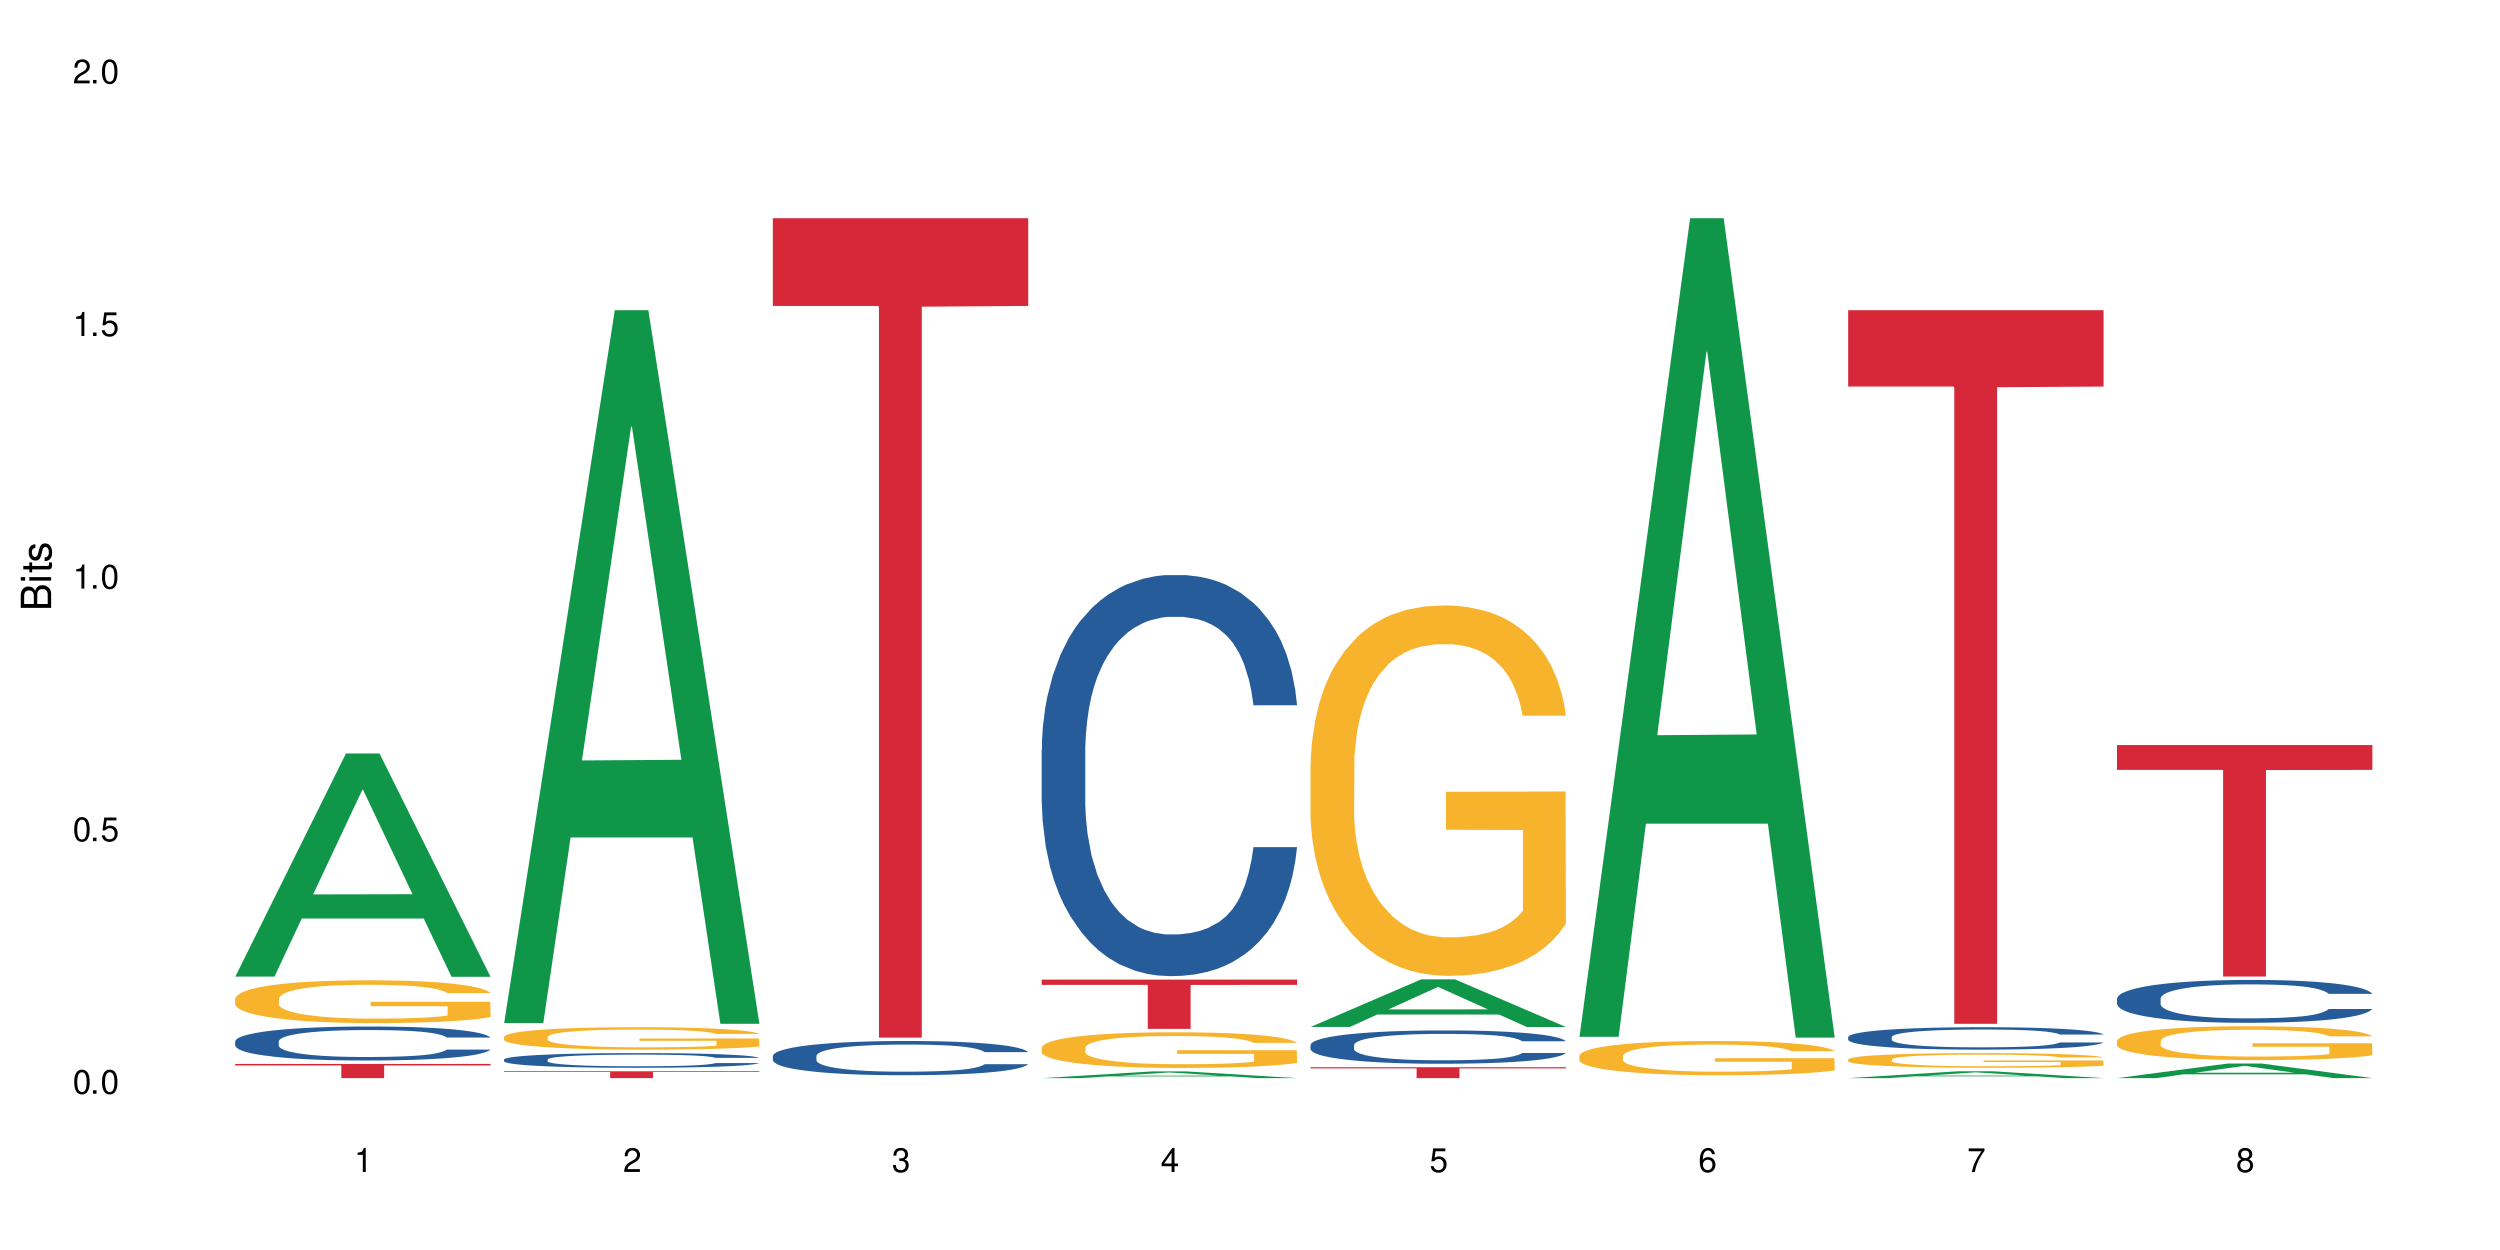 <?xml version="1.0" encoding="UTF-8"?>
<svg xmlns="http://www.w3.org/2000/svg" xmlns:xlink="http://www.w3.org/1999/xlink" width="720" height="360" viewBox="0 0 720 360">
<defs>
<g>
<g id="glyph-0-0">
</g>
<g id="glyph-0-1">
<path d="M 2.641 -6.938 C 2 -6.938 1.422 -6.656 1.078 -6.172 C 0.641 -5.562 0.406 -4.641 0.406 -3.359 C 0.406 -1.016 1.188 0.219 2.641 0.219 C 4.078 0.219 4.859 -1.016 4.859 -3.297 C 4.859 -4.641 4.656 -5.547 4.203 -6.172 C 3.844 -6.656 3.281 -6.938 2.641 -6.938 Z M 2.641 -6.188 C 3.547 -6.188 4 -5.25 4 -3.375 C 4 -1.406 3.562 -0.484 2.625 -0.484 C 1.734 -0.484 1.281 -1.438 1.281 -3.344 C 1.281 -5.25 1.734 -6.188 2.641 -6.188 Z M 2.641 -6.188 "/>
</g>
<g id="glyph-0-2">
<path d="M 1.828 -1 L 0.828 -1 L 0.828 0 L 1.828 0 Z M 1.828 -1 "/>
</g>
<g id="glyph-0-3">
<path d="M 4.562 -6.797 L 1.062 -6.797 L 0.547 -3.094 L 1.328 -3.094 C 1.719 -3.562 2.047 -3.734 2.578 -3.734 C 3.484 -3.734 4.062 -3.109 4.062 -2.094 C 4.062 -1.125 3.484 -0.531 2.578 -0.531 C 1.828 -0.531 1.375 -0.906 1.188 -1.672 L 0.328 -1.672 C 0.453 -1.109 0.547 -0.844 0.75 -0.594 C 1.125 -0.078 1.828 0.219 2.594 0.219 C 3.969 0.219 4.922 -0.781 4.922 -2.219 C 4.922 -3.562 4.031 -4.484 2.719 -4.484 C 2.25 -4.484 1.859 -4.359 1.469 -4.062 L 1.734 -5.969 L 4.562 -5.969 Z M 4.562 -6.797 "/>
</g>
<g id="glyph-0-4">
<path d="M 2.484 -4.938 L 2.484 0 L 3.328 0 L 3.328 -6.938 L 2.766 -6.938 C 2.469 -5.875 2.281 -5.734 0.984 -5.562 L 0.984 -4.938 Z M 2.484 -4.938 "/>
</g>
<g id="glyph-0-5">
<path d="M 4.859 -0.828 L 1.281 -0.828 C 1.359 -1.406 1.672 -1.781 2.5 -2.281 L 3.469 -2.828 C 4.406 -3.344 4.906 -4.062 4.906 -4.906 C 4.906 -5.484 4.672 -6.031 4.266 -6.406 C 3.859 -6.766 3.375 -6.938 2.719 -6.938 C 1.859 -6.938 1.219 -6.625 0.844 -6.031 C 0.609 -5.672 0.5 -5.234 0.484 -4.531 L 1.328 -4.531 C 1.359 -5.016 1.406 -5.281 1.531 -5.516 C 1.75 -5.938 2.188 -6.203 2.703 -6.203 C 3.469 -6.203 4.031 -5.641 4.031 -4.891 C 4.031 -4.344 3.719 -3.859 3.125 -3.516 L 2.234 -3 C 0.812 -2.172 0.406 -1.531 0.328 -0.016 L 4.859 -0.016 Z M 4.859 -0.828 "/>
</g>
<g id="glyph-0-6">
<path d="M 2.125 -3.188 L 2.578 -3.188 C 3.5 -3.188 3.984 -2.766 3.984 -1.922 C 3.984 -1.062 3.469 -0.531 2.594 -0.531 C 1.656 -0.531 1.203 -1 1.156 -2.016 L 0.312 -2.016 C 0.344 -1.453 0.438 -1.094 0.609 -0.781 C 0.953 -0.109 1.625 0.219 2.547 0.219 C 3.953 0.219 4.859 -0.625 4.859 -1.938 C 4.859 -2.828 4.516 -3.297 3.703 -3.594 C 4.344 -3.844 4.656 -4.328 4.656 -5.031 C 4.656 -6.219 3.875 -6.938 2.578 -6.938 C 1.203 -6.938 0.484 -6.172 0.453 -4.703 L 1.297 -4.703 C 1.312 -5.125 1.344 -5.359 1.453 -5.578 C 1.641 -5.969 2.062 -6.203 2.594 -6.203 C 3.344 -6.203 3.797 -5.75 3.797 -5 C 3.797 -4.516 3.609 -4.219 3.25 -4.047 C 3.016 -3.953 2.703 -3.922 2.125 -3.906 Z M 2.125 -3.188 "/>
</g>
<g id="glyph-0-7">
<path d="M 3.141 -1.672 L 3.141 0 L 3.984 0 L 3.984 -1.672 L 4.984 -1.672 L 4.984 -2.438 L 3.984 -2.438 L 3.984 -6.938 L 3.359 -6.938 L 0.266 -2.578 L 0.266 -1.672 Z M 3.141 -2.438 L 1 -2.438 L 3.141 -5.5 Z M 3.141 -2.438 "/>
</g>
<g id="glyph-0-8">
<path d="M 4.781 -5.125 C 4.609 -6.266 3.891 -6.938 2.844 -6.938 C 2.094 -6.938 1.422 -6.578 1.031 -5.953 C 0.594 -5.266 0.406 -4.422 0.406 -3.172 C 0.406 -2 0.578 -1.25 0.984 -0.641 C 1.359 -0.078 1.953 0.219 2.703 0.219 C 3.984 0.219 4.922 -0.75 4.922 -2.094 C 4.922 -3.375 4.062 -4.281 2.844 -4.281 C 2.172 -4.281 1.641 -4.031 1.281 -3.516 C 1.281 -5.234 1.828 -6.188 2.797 -6.188 C 3.391 -6.188 3.797 -5.797 3.938 -5.125 Z M 2.734 -3.531 C 3.547 -3.531 4.062 -2.953 4.062 -2.031 C 4.062 -1.156 3.484 -0.531 2.703 -0.531 C 1.922 -0.531 1.328 -1.188 1.328 -2.078 C 1.328 -2.938 1.906 -3.531 2.734 -3.531 Z M 2.734 -3.531 "/>
</g>
<g id="glyph-0-9">
<path d="M 4.984 -6.797 L 0.438 -6.797 L 0.438 -5.969 L 4.109 -5.969 C 2.5 -3.656 1.828 -2.234 1.328 0 L 2.219 0 C 2.594 -2.172 3.453 -4.047 4.984 -6.094 Z M 4.984 -6.797 "/>
</g>
<g id="glyph-0-10">
<path d="M 3.75 -3.656 C 4.469 -4.094 4.688 -4.438 4.688 -5.078 C 4.688 -6.172 3.844 -6.938 2.641 -6.938 C 1.438 -6.938 0.594 -6.172 0.594 -5.094 C 0.594 -4.438 0.812 -4.094 1.516 -3.656 C 0.734 -3.266 0.359 -2.703 0.359 -1.922 C 0.359 -0.656 1.281 0.219 2.641 0.219 C 3.984 0.219 4.922 -0.656 4.922 -1.922 C 4.922 -2.703 4.531 -3.266 3.75 -3.656 Z M 2.641 -6.188 C 3.359 -6.188 3.812 -5.75 3.812 -5.062 C 3.812 -4.406 3.344 -3.984 2.641 -3.984 C 1.922 -3.984 1.453 -4.406 1.453 -5.078 C 1.453 -5.75 1.922 -6.188 2.641 -6.188 Z M 2.641 -3.266 C 3.484 -3.266 4.062 -2.719 4.062 -1.906 C 4.062 -1.078 3.484 -0.531 2.625 -0.531 C 1.797 -0.531 1.219 -1.094 1.219 -1.906 C 1.219 -2.719 1.781 -3.266 2.641 -3.266 Z M 2.641 -3.266 "/>
</g>
<g id="glyph-1-0">
</g>
<g id="glyph-1-1">
<path d="M 0 -0.953 L 0 -4.891 C 0 -5.719 -0.234 -6.344 -0.734 -6.797 C -1.188 -7.234 -1.812 -7.469 -2.5 -7.469 C -3.547 -7.469 -4.188 -7 -4.625 -5.875 C -4.984 -6.688 -5.625 -7.094 -6.531 -7.094 C -7.172 -7.094 -7.734 -6.859 -8.141 -6.391 C -8.562 -5.922 -8.75 -5.344 -8.75 -4.5 L -8.75 -0.953 Z M -4.984 -2.062 L -7.766 -2.062 L -7.766 -4.219 C -7.766 -4.844 -7.688 -5.203 -7.453 -5.5 C -7.219 -5.812 -6.859 -5.969 -6.375 -5.969 C -5.891 -5.969 -5.531 -5.812 -5.297 -5.5 C -5.062 -5.203 -4.984 -4.844 -4.984 -4.219 Z M -0.984 -2.062 L -4 -2.062 L -4 -4.781 C -4 -5.766 -3.438 -6.359 -2.484 -6.359 C -1.547 -6.359 -0.984 -5.766 -0.984 -4.781 Z M -0.984 -2.062 "/>
</g>
<g id="glyph-1-2">
<path d="M -6.281 -1.797 L -6.281 -0.797 L 0 -0.797 L 0 -1.797 Z M -8.75 -1.797 L -8.75 -0.797 L -7.484 -0.797 L -7.484 -1.797 Z M -8.75 -1.797 "/>
</g>
<g id="glyph-1-3">
<path d="M -6.281 -3.047 L -6.281 -2.016 L -8.016 -2.016 L -8.016 -1.016 L -6.281 -1.016 L -6.281 -0.172 L -5.469 -0.172 L -5.469 -1.016 L -0.719 -1.016 C -0.078 -1.016 0.281 -1.453 0.281 -2.234 C 0.281 -2.5 0.25 -2.719 0.188 -3.047 L -0.641 -3.047 C -0.609 -2.906 -0.594 -2.766 -0.594 -2.562 C -0.594 -2.141 -0.719 -2.016 -1.156 -2.016 L -5.469 -2.016 L -5.469 -3.047 Z M -6.281 -3.047 "/>
</g>
<g id="glyph-1-4">
<path d="M -4.531 -5.25 C -5.766 -5.25 -6.469 -4.422 -6.469 -2.969 C -6.469 -1.516 -5.719 -0.562 -4.547 -0.562 C -3.562 -0.562 -3.094 -1.062 -2.734 -2.562 L -2.516 -3.484 C -2.344 -4.188 -2.094 -4.469 -1.641 -4.469 C -1.047 -4.469 -0.641 -3.875 -0.641 -3 C -0.641 -2.453 -0.797 -2 -1.062 -1.75 C -1.25 -1.594 -1.422 -1.531 -1.875 -1.469 L -1.875 -0.406 C -0.422 -0.453 0.281 -1.266 0.281 -2.922 C 0.281 -4.5 -0.5 -5.516 -1.719 -5.516 C -2.656 -5.516 -3.172 -4.984 -3.469 -3.734 L -3.703 -2.766 C -3.891 -1.953 -4.156 -1.609 -4.594 -1.609 C -5.188 -1.609 -5.547 -2.125 -5.547 -2.938 C -5.547 -3.75 -5.203 -4.172 -4.531 -4.203 Z M -4.531 -5.25 "/>
</g>
</g>
</defs>
<rect x="-72" y="-36" width="864" height="432" fill="rgb(100%, 100%, 100%)" fill-opacity="1"/>
<path fill-rule="nonzero" fill="rgb(6.275%, 58.824%, 28.235%)" fill-opacity="1" d="M 67.73 281.27 L 67.809 281.207 L 99.637 217 L 109.301 217 L 141.281 281.328 L 130.047 281.328 L 122.031 264.535 L 86.906 264.535 L 79.047 281.27 L 67.73 281.27 L 90.285 257.59 L 118.809 257.531 L 104.586 227.512 L 104.43 227.449 L 104.27 227.633 L 90.207 257.531 L 90.285 257.59 Z M 67.73 281.27 "/>
<path fill-rule="nonzero" fill="rgb(14.51%, 36.078%, 60%)" fill-opacity="1" d="M 67.73 299.898 L 67.82 299.891 L 67.82 299.676 L 68.09 299.336 L 68.719 298.906 L 69.344 298.609 L 70.961 298.082 L 73.203 297.574 L 75.535 297.18 L 77.238 296.949 L 78.766 296.77 L 82.262 296.438 L 84.504 296.266 L 86.926 296.117 L 89.887 295.965 L 92.039 295.875 L 96.883 295.73 L 100.469 295.668 L 103.25 295.641 L 109.262 295.641 L 112.848 295.676 L 115.449 295.723 L 118.32 295.793 L 120.742 295.875 L 124.957 296.07 L 128.727 296.32 L 130.43 296.465 L 133.121 296.742 L 135.184 297.012 L 136.617 297.242 L 138.234 297.574 L 139.668 297.977 L 140.746 298.434 L 141.281 298.816 L 128.727 298.816 L 128.098 298.461 L 127.379 298.184 L 126.035 297.816 L 124.688 297.555 L 122.805 297.297 L 121.102 297.125 L 118.77 296.957 L 116.707 296.848 L 114.555 296.77 L 112.488 296.715 L 108.543 296.66 L 103.969 296.66 L 102.266 296.68 L 98.766 296.75 L 96.883 296.812 L 94.191 296.938 L 92.309 297.055 L 90.066 297.234 L 88.539 297.387 L 86.656 297.617 L 85.312 297.824 L 83.785 298.121 L 82.891 298.344 L 82.082 298.594 L 81.363 298.887 L 80.828 299.203 L 80.469 299.531 L 80.289 299.855 L 80.289 301.242 L 80.469 301.562 L 80.918 301.938 L 82.082 302.484 L 83.785 302.961 L 85.762 303.336 L 87.645 303.602 L 88.719 303.727 L 90.156 303.871 L 92.398 304.051 L 95.629 304.23 L 97.512 304.301 L 100.383 304.371 L 103.34 304.41 L 107.289 304.41 L 110.785 304.371 L 113.117 304.328 L 115.539 304.258 L 118.859 304.105 L 120.922 303.961 L 122.715 303.789 L 124.062 303.621 L 124.957 303.477 L 126.305 303.199 L 127.379 302.895 L 128.188 302.582 L 128.727 302.277 L 141.281 302.277 L 140.746 302.637 L 139.938 302.984 L 139.129 303.246 L 137.875 303.559 L 136.441 303.836 L 134.375 304.148 L 132.672 304.355 L 130.43 304.578 L 128.367 304.75 L 126.125 304.898 L 122.805 305.078 L 120.652 305.168 L 118.32 305.25 L 115.539 305.32 L 112.043 305.383 L 108.273 305.418 L 104.777 305.43 L 101.008 305.41 L 98.227 305.375 L 94.551 305.293 L 89.977 305.133 L 86.656 304.965 L 84.055 304.793 L 81.812 304.613 L 79.301 304.371 L 76.074 303.98 L 74.098 303.676 L 72.754 303.426 L 71.23 303.074 L 70.152 302.762 L 68.898 302.262 L 68 301.625 L 67.73 301.133 Z M 67.73 299.898 "/>
<path fill-rule="nonzero" fill="rgb(96.863%, 70.196%, 16.863%)" fill-opacity="1" d="M 67.73 287.602 L 67.82 287.59 L 67.82 287.363 L 68.18 286.859 L 69.078 286.16 L 70.242 285.586 L 71.5 285.137 L 72.305 284.898 L 73.652 284.562 L 74.816 284.316 L 77.777 283.809 L 81.543 283.336 L 83.609 283.133 L 85.941 282.941 L 89.258 282.727 L 90.785 282.648 L 95.449 282.469 L 100.738 282.355 L 106.57 282.324 L 109.262 282.336 L 112.938 282.379 L 117.961 282.504 L 120.832 282.617 L 123.074 282.727 L 125.406 282.875 L 128.277 283.102 L 130.969 283.371 L 133.121 283.641 L 135.273 283.977 L 137.066 284.336 L 138.594 284.73 L 139.938 285.203 L 140.746 285.598 L 141.281 285.992 L 128.816 285.992 L 128.098 285.598 L 127.289 285.293 L 125.945 284.922 L 124.598 284.652 L 123.254 284.438 L 120.742 284.145 L 118.59 283.965 L 115.898 283.809 L 113.297 283.707 L 110.336 283.641 L 108.543 283.617 L 103.789 283.617 L 99.484 283.695 L 96.973 283.785 L 95.18 283.875 L 92.668 284.047 L 91.141 284.18 L 90.246 284.27 L 87.555 284.617 L 85.762 284.934 L 84.773 285.148 L 83.52 285.484 L 82.621 285.789 L 81.633 286.238 L 81.098 286.578 L 80.379 287.344 L 80.289 289.367 L 80.559 289.797 L 81.098 290.258 L 81.812 290.664 L 82.891 291.09 L 83.965 291.418 L 85.852 291.855 L 87.465 292.148 L 88.719 292.34 L 91.141 292.645 L 92.129 292.746 L 94.461 292.945 L 96.883 293.105 L 99.844 293.238 L 102.086 293.309 L 105.672 293.363 L 110.246 293.363 L 115.629 293.297 L 119.039 293.207 L 121.371 293.117 L 122.895 293.039 L 124.777 292.914 L 126.125 292.801 L 127.379 292.676 L 128.906 292.484 L 128.906 289.797 L 106.75 289.785 L 106.75 288.523 L 141.195 288.512 L 141.281 292.914 L 139.398 293.219 L 137.066 293.512 L 134.824 293.734 L 132.492 293.926 L 129.176 294.141 L 126.484 294.273 L 122.355 294.434 L 118.59 294.535 L 114.645 294.602 L 111.145 294.637 L 107.02 294.648 L 103.34 294.625 L 99.395 294.559 L 96.254 294.465 L 93.383 294.355 L 90.516 294.207 L 86.926 293.973 L 84.594 293.781 L 82.172 293.543 L 79.75 293.262 L 77.598 292.957 L 76.164 292.723 L 74.727 292.453 L 73.203 292.113 L 71.766 291.73 L 70.691 291.383 L 69.703 290.988 L 68.988 290.617 L 68.27 290.109 L 67.91 289.707 L 67.73 289.355 Z M 67.73 287.602 "/>
<path fill-rule="nonzero" fill="rgb(83.922%, 15.686%, 22.353%)" fill-opacity="1" d="M 67.73 306.422 L 141.281 306.422 L 141.281 306.859 L 110.629 306.863 L 110.629 310.5 L 98.297 310.5 L 98.297 306.867 L 98.117 306.859 L 67.73 306.859 Z M 67.73 306.422 "/>
<path fill-rule="nonzero" fill="rgb(6.275%, 58.824%, 28.235%)" fill-opacity="1" d="M 145.156 294.652 L 145.234 294.461 L 177.059 89.332 L 186.723 89.332 L 218.707 294.848 L 207.469 294.848 L 199.453 241.199 L 164.328 241.199 L 156.469 294.652 L 145.156 294.652 L 167.707 219.008 L 196.23 218.816 L 182.008 122.91 L 181.852 122.715 L 181.695 123.293 L 167.629 218.816 L 167.707 219.008 Z M 145.156 294.652 "/>
<path fill-rule="nonzero" fill="rgb(14.51%, 36.078%, 60%)" fill-opacity="1" d="M 145.156 305.133 L 145.242 305.129 L 145.242 305.035 L 145.512 304.891 L 146.141 304.703 L 146.77 304.578 L 148.383 304.352 L 150.625 304.129 L 152.957 303.961 L 154.664 303.859 L 156.188 303.781 L 159.684 303.641 L 161.93 303.566 L 164.352 303.5 L 167.309 303.434 L 169.461 303.395 L 174.305 303.336 L 177.895 303.309 L 180.676 303.297 L 186.684 303.297 L 190.273 303.312 L 192.875 303.332 L 195.742 303.359 L 198.164 303.395 L 202.383 303.48 L 206.148 303.59 L 207.852 303.652 L 210.543 303.77 L 212.605 303.887 L 214.043 303.988 L 215.656 304.129 L 217.094 304.305 L 218.168 304.5 L 218.707 304.668 L 206.148 304.668 L 205.52 304.512 L 204.805 304.391 L 203.457 304.234 L 202.113 304.121 L 200.23 304.012 L 198.523 303.938 L 196.191 303.863 L 194.129 303.816 L 191.977 303.781 L 189.914 303.758 L 185.969 303.734 L 181.391 303.734 L 179.688 303.742 L 176.191 303.773 L 174.305 303.801 L 171.613 303.855 L 169.73 303.906 L 167.488 303.984 L 165.965 304.047 L 164.082 304.148 L 162.734 304.238 L 161.211 304.363 L 160.312 304.461 L 159.508 304.57 L 158.789 304.695 L 158.25 304.832 L 157.891 304.977 L 157.711 305.113 L 157.711 305.711 L 157.891 305.852 L 158.34 306.016 L 159.508 306.25 L 161.211 306.453 L 163.184 306.617 L 165.066 306.73 L 166.145 306.785 L 167.578 306.848 L 169.82 306.926 L 173.051 307.004 L 174.934 307.031 L 177.805 307.062 L 180.766 307.078 L 184.711 307.078 L 188.211 307.062 L 190.543 307.043 L 192.965 307.016 L 196.281 306.949 L 198.344 306.887 L 200.141 306.812 L 201.484 306.738 L 202.383 306.68 L 203.727 306.559 L 204.805 306.426 L 205.609 306.293 L 206.148 306.16 L 218.707 306.16 L 218.168 306.316 L 217.359 306.465 L 216.555 306.578 L 215.297 306.711 L 213.863 306.832 L 211.801 306.969 L 210.094 307.055 L 207.852 307.152 L 205.789 307.227 L 203.547 307.293 L 200.23 307.367 L 198.074 307.406 L 195.742 307.441 L 192.965 307.473 L 189.465 307.5 L 185.699 307.516 L 182.199 307.52 L 178.434 307.512 L 175.652 307.496 L 171.973 307.461 L 167.398 307.391 L 164.082 307.32 L 161.48 307.246 L 159.238 307.168 L 156.727 307.062 L 153.496 306.895 L 151.523 306.762 L 150.176 306.656 L 148.652 306.504 L 147.574 306.367 L 146.32 306.152 L 145.422 305.879 L 145.156 305.668 Z M 145.156 305.133 "/>
<path fill-rule="nonzero" fill="rgb(96.863%, 70.196%, 16.863%)" fill-opacity="1" d="M 145.156 298.609 L 145.242 298.602 L 145.242 298.484 L 145.602 298.219 L 146.5 297.852 L 147.664 297.551 L 148.922 297.316 L 149.73 297.191 L 151.074 297.016 L 152.242 296.883 L 155.199 296.621 L 158.969 296.371 L 161.031 296.266 L 163.363 296.164 L 166.684 296.055 L 168.207 296.012 L 172.871 295.918 L 178.164 295.859 L 183.992 295.84 L 186.684 295.848 L 190.363 295.871 L 195.387 295.934 L 198.254 295.992 L 200.496 296.055 L 202.828 296.129 L 205.699 296.246 L 208.391 296.391 L 210.543 296.531 L 212.695 296.707 L 214.492 296.898 L 216.016 297.102 L 217.359 297.352 L 218.168 297.559 L 218.707 297.766 L 206.238 297.766 L 205.52 297.559 L 204.715 297.398 L 203.367 297.203 L 202.023 297.062 L 200.676 296.949 L 198.164 296.797 L 196.012 296.703 L 193.32 296.621 L 190.723 296.566 L 187.762 296.531 L 185.969 296.52 L 181.211 296.52 L 176.906 296.559 L 174.395 296.605 L 172.602 296.656 L 170.09 296.742 L 168.566 296.812 L 167.668 296.859 L 164.977 297.043 L 163.184 297.211 L 162.195 297.32 L 160.941 297.5 L 160.043 297.656 L 159.059 297.895 L 158.52 298.07 L 157.801 298.473 L 157.711 299.535 L 157.98 299.758 L 158.52 300 L 159.238 300.211 L 160.312 300.438 L 161.391 300.609 L 163.273 300.836 L 164.887 300.992 L 166.145 301.09 L 168.566 301.25 L 169.551 301.305 L 171.883 301.41 L 174.305 301.492 L 177.266 301.562 L 179.508 301.598 L 183.098 301.629 L 187.672 301.629 L 193.055 301.594 L 196.461 301.547 L 198.793 301.5 L 200.32 301.457 L 202.203 301.391 L 203.547 301.332 L 204.805 301.27 L 206.328 301.168 L 206.328 299.758 L 184.172 299.754 L 184.172 299.09 L 218.617 299.086 L 218.707 301.391 L 216.824 301.551 L 214.492 301.703 L 212.25 301.824 L 209.918 301.922 L 206.598 302.035 L 203.906 302.105 L 199.781 302.188 L 196.012 302.242 L 192.066 302.277 L 188.566 302.297 L 184.441 302.301 L 180.766 302.289 L 176.816 302.254 L 173.68 302.207 L 170.809 302.148 L 167.938 302.07 L 164.352 301.945 L 162.016 301.848 L 159.594 301.723 L 157.172 301.574 L 155.02 301.414 L 153.586 301.293 L 152.152 301.152 L 150.625 300.973 L 149.191 300.773 L 148.113 300.59 L 147.129 300.383 L 146.41 300.188 L 145.691 299.922 L 145.332 299.711 L 145.156 299.527 Z M 145.156 298.609 "/>
<path fill-rule="nonzero" fill="rgb(83.922%, 15.686%, 22.353%)" fill-opacity="1" d="M 145.156 308.516 L 218.707 308.516 L 218.707 308.727 L 188.051 308.73 L 188.051 310.5 L 175.719 310.5 L 175.719 308.73 L 175.539 308.727 L 145.156 308.727 Z M 145.156 308.516 "/>
<path fill-rule="nonzero" fill="rgb(14.51%, 36.078%, 60%)" fill-opacity="1" d="M 222.578 304.102 L 222.668 304.094 L 222.668 303.875 L 222.938 303.535 L 223.562 303.102 L 224.191 302.805 L 225.809 302.273 L 228.051 301.762 L 230.383 301.363 L 232.086 301.129 L 233.609 300.949 L 237.109 300.617 L 239.352 300.445 L 241.773 300.293 L 244.734 300.141 L 246.887 300.047 L 251.73 299.906 L 255.316 299.84 L 258.098 299.816 L 264.109 299.816 L 267.695 299.852 L 270.297 299.895 L 273.168 299.969 L 275.59 300.047 L 279.805 300.246 L 283.57 300.5 L 285.277 300.645 L 287.969 300.922 L 290.031 301.191 L 291.465 301.426 L 293.082 301.762 L 294.516 302.164 L 295.59 302.625 L 296.129 303.012 L 283.57 303.012 L 282.945 302.652 L 282.227 302.371 L 280.883 302.004 L 279.535 301.742 L 277.652 301.48 L 275.949 301.309 L 273.617 301.137 L 271.551 301.031 L 269.398 300.949 L 267.336 300.895 L 263.391 300.84 L 258.816 300.84 L 257.109 300.859 L 253.613 300.93 L 251.73 300.996 L 249.039 301.121 L 247.156 301.238 L 244.914 301.418 L 243.387 301.57 L 241.504 301.805 L 240.16 302.012 L 238.633 302.309 L 237.738 302.535 L 236.93 302.785 L 236.211 303.082 L 235.672 303.398 L 235.316 303.73 L 235.137 304.055 L 235.137 305.453 L 235.316 305.777 L 235.762 306.156 L 236.93 306.703 L 238.633 307.18 L 240.605 307.559 L 242.492 307.828 L 243.566 307.957 L 245.004 308.102 L 247.246 308.281 L 250.473 308.461 L 252.355 308.531 L 255.227 308.605 L 258.188 308.641 L 262.133 308.641 L 265.633 308.605 L 267.965 308.559 L 270.387 308.488 L 273.707 308.336 L 275.77 308.191 L 277.562 308.02 L 278.906 307.848 L 279.805 307.703 L 281.148 307.426 L 282.227 307.117 L 283.035 306.805 L 283.57 306.496 L 296.129 306.496 L 295.59 306.855 L 294.785 307.207 L 293.977 307.469 L 292.723 307.785 L 291.285 308.062 L 289.223 308.379 L 287.52 308.586 L 285.277 308.812 L 283.215 308.984 L 280.973 309.137 L 277.652 309.316 L 275.5 309.406 L 273.168 309.488 L 270.387 309.559 L 266.887 309.621 L 263.121 309.66 L 259.621 309.668 L 255.855 309.648 L 253.074 309.613 L 249.398 309.531 L 244.824 309.371 L 241.504 309.199 L 238.902 309.027 L 236.66 308.848 L 234.148 308.605 L 230.918 308.207 L 228.945 307.902 L 227.602 307.648 L 226.074 307.297 L 225 306.984 L 223.742 306.48 L 222.848 305.84 L 222.578 305.344 Z M 222.578 304.102 "/>
<path fill-rule="nonzero" fill="rgb(83.922%, 15.686%, 22.353%)" fill-opacity="1" d="M 222.578 62.844 L 296.129 62.844 L 296.129 88.102 L 265.477 88.324 L 265.477 298.82 L 253.141 298.82 L 253.141 88.547 L 252.965 88.102 L 222.578 88.102 Z M 222.578 62.844 "/>
<path fill-rule="nonzero" fill="rgb(6.275%, 58.824%, 28.235%)" fill-opacity="1" d="M 300 310.5 L 300.078 310.5 L 331.906 308.559 L 341.57 308.559 L 373.555 310.5 L 362.316 310.5 L 354.301 309.996 L 319.176 309.996 L 311.316 310.5 L 300 310.5 L 322.555 309.785 L 351.078 309.781 L 336.855 308.875 L 336.699 308.875 L 336.543 308.879 L 322.477 309.781 L 322.555 309.785 Z M 300 310.5 "/>
<path fill-rule="nonzero" fill="rgb(14.51%, 36.078%, 60%)" fill-opacity="1" d="M 300 215.883 L 300.09 215.777 L 300.09 213.242 L 300.359 209.23 L 300.988 204.164 L 301.617 200.68 L 303.23 194.449 L 305.473 188.434 L 307.805 183.789 L 309.508 181.043 L 311.035 178.93 L 314.531 175.023 L 316.773 173.02 L 319.195 171.223 L 322.156 169.43 L 324.309 168.371 L 329.152 166.684 L 332.742 165.945 L 335.52 165.629 L 341.531 165.629 L 345.117 166.051 L 347.719 166.578 L 350.59 167.422 L 353.012 168.371 L 357.227 170.695 L 360.996 173.652 L 362.699 175.34 L 365.391 178.613 L 367.453 181.781 L 368.891 184.527 L 370.504 188.434 L 371.938 193.184 L 373.016 198.57 L 373.555 203.109 L 360.996 203.109 L 360.367 198.887 L 359.648 195.613 L 358.305 191.285 L 356.961 188.223 L 355.074 185.16 L 353.371 183.152 L 351.039 181.148 L 348.977 179.879 L 346.824 178.93 L 344.762 178.297 L 340.812 177.664 L 336.238 177.664 L 334.535 177.875 L 331.035 178.719 L 329.152 179.457 L 326.461 180.938 L 324.578 182.309 L 322.336 184.422 L 320.812 186.215 L 318.926 188.961 L 317.582 191.391 L 316.059 194.875 L 315.16 197.512 L 314.352 200.469 L 313.637 203.953 L 313.098 207.648 L 312.738 211.555 L 312.559 215.355 L 312.559 231.719 L 312.738 235.52 L 313.188 239.957 L 314.352 246.395 L 316.059 251.992 L 318.031 256.426 L 319.914 259.594 L 320.992 261.07 L 322.426 262.762 L 324.668 264.871 L 327.898 266.984 L 329.781 267.828 L 332.652 268.672 L 335.609 269.098 L 339.559 269.098 L 343.055 268.672 L 345.387 268.145 L 347.809 267.301 L 351.129 265.508 L 353.191 263.816 L 354.984 261.812 L 356.332 259.805 L 357.227 258.117 L 358.574 254.844 L 359.648 251.254 L 360.457 247.559 L 360.996 243.969 L 373.555 243.969 L 373.016 248.191 L 372.207 252.309 L 371.402 255.371 L 370.145 259.066 L 368.711 262.34 L 366.645 266.035 L 364.941 268.461 L 362.699 271.102 L 360.637 273.109 L 358.395 274.902 L 355.074 277.016 L 352.922 278.07 L 350.59 279.02 L 347.809 279.863 L 344.312 280.605 L 340.543 281.027 L 337.047 281.133 L 333.277 280.922 L 330.5 280.5 L 326.82 279.547 L 322.246 277.648 L 318.926 275.641 L 316.324 273.637 L 314.082 271.523 L 311.57 268.672 L 308.344 264.027 L 306.371 260.438 L 305.023 257.48 L 303.5 253.363 L 302.422 249.668 L 301.168 243.758 L 300.27 236.262 L 300 230.453 Z M 300 215.883 "/>
<path fill-rule="nonzero" fill="rgb(96.863%, 70.196%, 16.863%)" fill-opacity="1" d="M 300 301.695 L 300.09 301.688 L 300.09 301.5 L 300.449 301.078 L 301.348 300.496 L 302.512 300.02 L 303.77 299.645 L 304.574 299.449 L 305.922 299.168 L 307.086 298.961 L 310.047 298.539 L 313.816 298.145 L 315.879 297.977 L 318.211 297.816 L 321.527 297.637 L 323.055 297.574 L 327.719 297.422 L 333.012 297.328 L 338.84 297.301 L 341.531 297.309 L 345.207 297.348 L 350.23 297.449 L 353.102 297.543 L 355.344 297.637 L 357.676 297.762 L 360.547 297.949 L 363.238 298.172 L 365.391 298.398 L 367.543 298.68 L 369.336 298.98 L 370.863 299.309 L 372.207 299.699 L 373.016 300.027 L 373.555 300.355 L 361.086 300.355 L 360.367 300.027 L 359.559 299.777 L 358.215 299.465 L 356.871 299.242 L 355.523 299.062 L 353.012 298.82 L 350.859 298.668 L 348.168 298.539 L 345.566 298.453 L 342.609 298.398 L 340.812 298.379 L 336.059 298.379 L 331.754 298.445 L 329.242 298.52 L 327.449 298.594 L 324.938 298.734 L 323.414 298.848 L 322.516 298.922 L 319.824 299.215 L 318.031 299.477 L 317.043 299.652 L 315.789 299.934 L 314.891 300.188 L 313.902 300.562 L 313.367 300.844 L 312.648 301.48 L 312.559 303.168 L 312.828 303.523 L 313.367 303.91 L 314.082 304.246 L 315.16 304.602 L 316.234 304.875 L 318.121 305.238 L 319.734 305.484 L 320.992 305.645 L 323.414 305.895 L 324.398 305.98 L 326.73 306.148 L 329.152 306.281 L 332.113 306.395 L 334.355 306.449 L 337.941 306.496 L 342.52 306.496 L 347.898 306.441 L 351.309 306.363 L 353.641 306.289 L 355.164 306.223 L 357.047 306.121 L 358.395 306.027 L 359.648 305.926 L 361.176 305.766 L 361.176 303.523 L 339.02 303.516 L 339.02 302.465 L 373.465 302.457 L 373.555 306.121 L 371.668 306.375 L 369.336 306.617 L 367.094 306.805 L 364.762 306.965 L 361.445 307.145 L 358.754 307.254 L 354.629 307.387 L 350.859 307.473 L 346.914 307.527 L 343.414 307.555 L 339.289 307.566 L 335.609 307.547 L 331.664 307.488 L 328.523 307.414 L 325.656 307.32 L 322.785 307.199 L 319.195 307.004 L 316.863 306.844 L 314.441 306.645 L 312.02 306.41 L 309.867 306.16 L 308.434 305.961 L 306.996 305.738 L 305.473 305.457 L 304.039 305.137 L 302.961 304.848 L 301.973 304.52 L 301.258 304.211 L 300.539 303.789 L 300.18 303.449 L 300 303.16 Z M 300 301.695 "/>
<path fill-rule="nonzero" fill="rgb(83.922%, 15.686%, 22.353%)" fill-opacity="1" d="M 300 282.125 L 373.555 282.125 L 373.555 283.645 L 342.898 283.656 L 342.898 296.305 L 330.566 296.305 L 330.566 283.672 L 330.387 283.645 L 300 283.645 Z M 300 282.125 "/>
<path fill-rule="nonzero" fill="rgb(6.275%, 58.824%, 28.235%)" fill-opacity="1" d="M 377.426 295.762 L 377.504 295.75 L 409.328 282.043 L 418.992 282.043 L 450.977 295.773 L 439.738 295.773 L 431.723 292.191 L 396.598 292.191 L 388.738 295.762 L 377.426 295.762 L 399.977 290.707 L 428.504 290.695 L 414.277 284.285 L 414.121 284.273 L 413.965 284.312 L 399.898 290.695 L 399.977 290.707 Z M 377.426 295.762 "/>
<path fill-rule="nonzero" fill="rgb(14.51%, 36.078%, 60%)" fill-opacity="1" d="M 377.426 300.941 L 377.516 300.934 L 377.516 300.723 L 377.781 300.391 L 378.41 299.969 L 379.039 299.68 L 380.652 299.164 L 382.895 298.664 L 385.227 298.277 L 386.934 298.051 L 388.457 297.875 L 391.957 297.551 L 394.199 297.383 L 396.621 297.234 L 399.578 297.086 L 401.734 296.996 L 406.574 296.855 L 410.164 296.797 L 412.945 296.77 L 418.953 296.77 L 422.543 296.805 L 425.145 296.848 L 428.016 296.918 L 430.438 296.996 L 434.652 297.191 L 438.418 297.434 L 440.125 297.574 L 442.812 297.848 L 444.879 298.109 L 446.312 298.34 L 447.926 298.664 L 449.363 299.059 L 450.438 299.504 L 450.977 299.883 L 438.418 299.883 L 437.789 299.531 L 437.074 299.258 L 435.727 298.898 L 434.383 298.645 L 432.5 298.391 L 430.793 298.223 L 428.461 298.059 L 426.398 297.953 L 424.246 297.875 L 422.184 297.82 L 418.238 297.77 L 413.664 297.77 L 411.957 297.785 L 408.461 297.855 L 406.574 297.918 L 403.887 298.039 L 402 298.152 L 399.758 298.328 L 398.234 298.477 L 396.352 298.707 L 395.004 298.906 L 393.48 299.199 L 392.582 299.418 L 391.777 299.66 L 391.059 299.953 L 390.52 300.258 L 390.16 300.582 L 389.98 300.898 L 389.98 302.258 L 390.16 302.574 L 390.609 302.941 L 391.777 303.477 L 393.48 303.941 L 395.453 304.309 L 397.336 304.57 L 398.414 304.695 L 399.848 304.836 L 402.09 305.008 L 405.32 305.184 L 407.203 305.254 L 410.074 305.324 L 413.035 305.359 L 416.98 305.359 L 420.48 305.324 L 422.812 305.281 L 425.234 305.211 L 428.551 305.062 L 430.613 304.922 L 432.41 304.754 L 433.754 304.59 L 434.652 304.449 L 435.996 304.176 L 437.074 303.879 L 437.879 303.57 L 438.418 303.273 L 450.977 303.273 L 450.438 303.625 L 449.633 303.965 L 448.824 304.219 L 447.566 304.527 L 446.133 304.801 L 444.07 305.105 L 442.367 305.309 L 440.125 305.527 L 438.059 305.695 L 435.816 305.844 L 432.5 306.02 L 430.348 306.105 L 428.016 306.184 L 425.234 306.254 L 421.734 306.316 L 417.969 306.352 L 414.469 306.359 L 410.703 306.344 L 407.922 306.309 L 404.242 306.227 L 399.668 306.07 L 396.352 305.902 L 393.75 305.738 L 391.508 305.562 L 388.996 305.324 L 385.766 304.938 L 383.793 304.641 L 382.449 304.395 L 380.922 304.055 L 379.848 303.746 L 378.59 303.258 L 377.695 302.633 L 377.426 302.152 Z M 377.426 300.941 "/>
<path fill-rule="nonzero" fill="rgb(96.863%, 70.196%, 16.863%)" fill-opacity="1" d="M 377.426 220.047 L 377.516 219.949 L 377.516 218 L 377.871 213.617 L 378.77 207.574 L 379.938 202.605 L 381.191 198.707 L 382 196.66 L 383.344 193.738 L 384.512 191.594 L 387.469 187.211 L 391.238 183.117 L 393.301 181.363 L 395.633 179.707 L 398.953 177.855 L 400.477 177.172 L 405.141 175.613 L 410.434 174.641 L 416.262 174.348 L 418.953 174.445 L 422.633 174.836 L 427.656 175.906 L 430.527 176.883 L 432.77 177.855 L 435.102 179.121 L 437.969 181.07 L 440.66 183.41 L 442.812 185.75 L 444.969 188.672 L 446.762 191.789 L 448.285 195.199 L 449.633 199.293 L 450.438 202.703 L 450.977 206.113 L 438.508 206.113 L 437.789 202.703 L 436.984 200.074 L 435.637 196.855 L 434.293 194.52 L 432.949 192.668 L 430.438 190.133 L 428.281 188.574 L 425.594 187.211 L 422.992 186.332 L 420.031 185.75 L 418.238 185.555 L 413.484 185.555 L 409.176 186.234 L 406.664 187.016 L 404.871 187.793 L 402.359 189.258 L 400.836 190.426 L 399.938 191.207 L 397.246 194.227 L 395.453 196.953 L 394.469 198.805 L 393.211 201.73 L 392.312 204.359 L 391.328 208.258 L 390.789 211.18 L 390.07 217.809 L 389.98 235.348 L 390.25 239.051 L 390.789 243.043 L 391.508 246.551 L 392.582 250.254 L 393.66 253.082 L 395.543 256.883 L 397.156 259.414 L 398.414 261.07 L 400.836 263.703 L 401.82 264.578 L 404.156 266.332 L 406.574 267.699 L 409.535 268.867 L 411.777 269.453 L 415.367 269.938 L 419.941 269.938 L 425.324 269.355 L 428.73 268.574 L 431.062 267.793 L 432.59 267.113 L 434.473 266.039 L 435.816 265.066 L 437.074 263.996 L 438.598 262.34 L 438.598 239.051 L 416.441 238.953 L 416.441 228.039 L 450.887 227.941 L 450.977 266.039 L 449.094 268.672 L 446.762 271.207 L 444.52 273.152 L 442.188 274.812 L 438.867 276.66 L 436.176 277.832 L 432.051 279.195 L 428.281 280.074 L 424.336 280.656 L 420.84 280.949 L 416.711 281.047 L 413.035 280.852 L 409.086 280.266 L 405.949 279.488 L 403.078 278.512 L 400.207 277.246 L 396.621 275.199 L 394.289 273.543 L 391.867 271.496 L 389.445 269.062 L 387.293 266.43 L 385.855 264.383 L 384.422 262.047 L 382.895 259.121 L 381.461 255.809 L 380.383 252.789 L 379.398 249.379 L 378.68 246.164 L 377.961 241.777 L 377.605 238.27 L 377.426 235.25 Z M 377.426 220.047 "/>
<path fill-rule="nonzero" fill="rgb(83.922%, 15.686%, 22.353%)" fill-opacity="1" d="M 377.426 307.355 L 450.977 307.355 L 450.977 307.691 L 420.324 307.695 L 420.324 310.5 L 407.988 310.5 L 407.988 307.695 L 407.809 307.691 L 377.426 307.691 Z M 377.426 307.355 "/>
<path fill-rule="nonzero" fill="rgb(6.275%, 58.824%, 28.235%)" fill-opacity="1" d="M 454.848 298.598 L 454.926 298.375 L 486.75 62.844 L 496.418 62.844 L 528.398 298.82 L 517.164 298.82 L 509.148 237.223 L 474.023 237.223 L 466.164 298.598 L 454.848 298.598 L 477.402 211.742 L 505.926 211.52 L 491.703 101.398 L 491.547 101.176 L 491.387 101.84 L 477.32 211.52 L 477.402 211.742 Z M 454.848 298.598 "/>
<path fill-rule="nonzero" fill="rgb(96.863%, 70.196%, 16.863%)" fill-opacity="1" d="M 454.848 304.035 L 454.938 304.027 L 454.938 303.844 L 455.297 303.441 L 456.191 302.883 L 457.359 302.426 L 458.613 302.062 L 459.422 301.875 L 460.77 301.605 L 461.934 301.406 L 464.895 301.004 L 468.66 300.625 L 470.723 300.461 L 473.055 300.309 L 476.375 300.137 L 477.898 300.074 L 482.562 299.93 L 487.855 299.84 L 493.688 299.816 L 496.379 299.824 L 500.055 299.859 L 505.078 299.957 L 507.949 300.047 L 510.191 300.137 L 512.523 300.254 L 515.395 300.434 L 518.086 300.652 L 520.238 300.867 L 522.391 301.137 L 524.184 301.426 L 525.711 301.738 L 527.055 302.117 L 527.863 302.434 L 528.398 302.746 L 515.934 302.746 L 515.215 302.434 L 514.406 302.191 L 513.062 301.895 L 511.715 301.676 L 510.371 301.508 L 507.859 301.273 L 505.707 301.129 L 503.016 301.004 L 500.414 300.922 L 497.453 300.867 L 495.66 300.848 L 490.906 300.848 L 486.602 300.914 L 484.09 300.984 L 482.297 301.055 L 479.785 301.191 L 478.258 301.301 L 477.363 301.371 L 474.672 301.648 L 472.879 301.902 L 471.891 302.074 L 470.633 302.344 L 469.738 302.586 L 468.75 302.945 L 468.211 303.215 L 467.496 303.828 L 467.406 305.449 L 467.676 305.789 L 468.211 306.156 L 468.93 306.48 L 470.008 306.824 L 471.082 307.086 L 472.965 307.438 L 474.582 307.668 L 475.836 307.824 L 478.258 308.066 L 479.246 308.148 L 481.578 308.309 L 484 308.434 L 486.961 308.543 L 489.203 308.598 L 492.789 308.641 L 497.363 308.641 L 502.746 308.586 L 506.156 308.516 L 508.488 308.445 L 510.012 308.379 L 511.895 308.281 L 513.242 308.191 L 514.496 308.094 L 516.023 307.941 L 516.023 305.789 L 493.867 305.781 L 493.867 304.773 L 528.309 304.762 L 528.398 308.281 L 526.516 308.523 L 524.184 308.758 L 521.941 308.938 L 519.609 309.09 L 516.289 309.262 L 513.602 309.371 L 509.473 309.496 L 505.707 309.578 L 501.758 309.633 L 498.262 309.66 L 494.137 309.668 L 490.457 309.648 L 486.512 309.594 L 483.371 309.523 L 480.5 309.434 L 477.633 309.316 L 474.043 309.129 L 471.711 308.973 L 469.289 308.785 L 466.867 308.562 L 464.715 308.316 L 463.281 308.129 L 461.844 307.914 L 460.32 307.645 L 458.883 307.336 L 457.809 307.059 L 456.82 306.742 L 456.102 306.445 L 455.387 306.043 L 455.027 305.719 L 454.848 305.438 Z M 454.848 304.035 "/>
<path fill-rule="nonzero" fill="rgb(6.275%, 58.824%, 28.235%)" fill-opacity="1" d="M 532.27 310.5 L 532.352 310.496 L 564.176 308.516 L 573.84 308.516 L 605.824 310.5 L 594.586 310.5 L 586.57 309.984 L 551.445 309.984 L 543.586 310.5 L 532.27 310.5 L 554.824 309.77 L 583.348 309.766 L 569.125 308.84 L 568.969 308.836 L 568.812 308.844 L 554.746 309.766 L 554.824 309.77 Z M 532.27 310.5 "/>
<path fill-rule="nonzero" fill="rgb(14.51%, 36.078%, 60%)" fill-opacity="1" d="M 532.27 298.652 L 532.359 298.645 L 532.359 298.504 L 532.629 298.281 L 533.258 297.996 L 533.887 297.801 L 535.5 297.453 L 537.742 297.117 L 540.074 296.855 L 541.777 296.703 L 543.305 296.586 L 546.801 296.367 L 549.043 296.254 L 551.465 296.152 L 554.426 296.055 L 556.578 295.992 L 561.422 295.898 L 565.012 295.859 L 567.793 295.84 L 573.801 295.84 L 577.391 295.863 L 579.992 295.895 L 582.859 295.941 L 585.281 295.992 L 589.5 296.125 L 593.266 296.289 L 594.969 296.383 L 597.66 296.566 L 599.723 296.742 L 601.16 296.898 L 602.773 297.117 L 604.207 297.383 L 605.285 297.684 L 605.824 297.938 L 593.266 297.938 L 592.637 297.699 L 591.922 297.516 L 590.574 297.277 L 589.23 297.105 L 587.344 296.934 L 585.641 296.82 L 583.309 296.707 L 581.246 296.637 L 579.094 296.586 L 577.031 296.551 L 573.082 296.512 L 568.508 296.512 L 566.805 296.527 L 563.305 296.574 L 561.422 296.613 L 558.73 296.695 L 556.848 296.773 L 554.605 296.891 L 553.082 296.992 L 551.199 297.145 L 549.852 297.281 L 548.328 297.477 L 547.43 297.625 L 546.621 297.789 L 545.906 297.984 L 545.367 298.191 L 545.008 298.41 L 544.828 298.621 L 544.828 299.539 L 545.008 299.75 L 545.457 299.996 L 546.621 300.359 L 548.328 300.672 L 550.301 300.918 L 552.184 301.098 L 553.262 301.18 L 554.695 301.273 L 556.938 301.391 L 560.168 301.508 L 562.051 301.559 L 564.922 301.605 L 567.883 301.629 L 571.828 301.629 L 575.324 301.605 L 577.656 301.574 L 580.078 301.527 L 583.398 301.426 L 585.461 301.332 L 587.254 301.219 L 588.602 301.109 L 589.5 301.012 L 590.844 300.832 L 591.922 300.629 L 592.727 300.422 L 593.266 300.223 L 605.824 300.223 L 605.285 300.457 L 604.477 300.688 L 603.672 300.859 L 602.414 301.066 L 600.98 301.25 L 598.918 301.457 L 597.211 301.594 L 594.969 301.738 L 592.906 301.852 L 590.664 301.953 L 587.344 302.07 L 585.191 302.129 L 582.859 302.184 L 580.078 302.23 L 576.582 302.27 L 572.816 302.297 L 569.316 302.301 L 565.551 302.289 L 562.77 302.266 L 559.09 302.211 L 554.516 302.105 L 551.199 301.992 L 548.598 301.883 L 546.355 301.762 L 543.844 301.605 L 540.613 301.344 L 538.641 301.145 L 537.293 300.977 L 535.77 300.746 L 534.691 300.543 L 533.438 300.211 L 532.539 299.793 L 532.27 299.465 Z M 532.27 298.652 "/>
<path fill-rule="nonzero" fill="rgb(96.863%, 70.196%, 16.863%)" fill-opacity="1" d="M 532.27 305.105 L 532.359 305.102 L 532.359 305.023 L 532.719 304.852 L 533.617 304.609 L 534.781 304.414 L 536.039 304.262 L 536.844 304.18 L 538.191 304.062 L 539.355 303.977 L 542.316 303.805 L 546.086 303.645 L 548.148 303.574 L 550.48 303.508 L 553.797 303.434 L 555.324 303.406 L 559.988 303.348 L 565.281 303.309 L 571.109 303.297 L 573.801 303.301 L 577.48 303.316 L 582.5 303.355 L 585.371 303.395 L 587.613 303.434 L 589.945 303.484 L 592.816 303.562 L 595.508 303.656 L 597.66 303.746 L 599.812 303.863 L 601.609 303.984 L 603.133 304.121 L 604.477 304.281 L 605.285 304.418 L 605.824 304.555 L 593.355 304.555 L 592.637 304.418 L 591.832 304.312 L 590.484 304.188 L 589.141 304.094 L 587.793 304.02 L 585.281 303.922 L 583.129 303.859 L 580.438 303.805 L 577.836 303.77 L 574.879 303.746 L 573.082 303.738 L 568.328 303.738 L 564.023 303.766 L 561.512 303.797 L 559.719 303.828 L 557.207 303.887 L 555.684 303.934 L 554.785 303.965 L 552.094 304.082 L 550.301 304.191 L 549.312 304.266 L 548.059 304.379 L 547.16 304.484 L 546.176 304.637 L 545.637 304.754 L 544.918 305.016 L 544.828 305.711 L 545.098 305.855 L 545.637 306.016 L 546.355 306.152 L 547.43 306.301 L 548.508 306.414 L 550.391 306.562 L 552.004 306.664 L 553.262 306.73 L 555.684 306.832 L 556.668 306.867 L 559 306.938 L 561.422 306.992 L 564.383 307.039 L 566.625 307.062 L 570.215 307.078 L 574.789 307.078 L 580.168 307.059 L 583.578 307.027 L 585.91 306.996 L 587.434 306.969 L 589.32 306.926 L 590.664 306.887 L 591.922 306.844 L 593.445 306.777 L 593.445 305.855 L 571.289 305.852 L 571.289 305.422 L 605.734 305.418 L 605.824 306.926 L 603.941 307.031 L 601.609 307.129 L 599.363 307.207 L 597.031 307.273 L 593.715 307.348 L 591.023 307.391 L 586.898 307.445 L 583.129 307.48 L 579.184 307.504 L 575.684 307.516 L 571.559 307.52 L 567.883 307.512 L 563.934 307.488 L 560.797 307.457 L 557.926 307.418 L 555.055 307.371 L 551.465 307.289 L 549.133 307.223 L 546.711 307.141 L 544.289 307.047 L 542.137 306.941 L 540.703 306.859 L 539.266 306.766 L 537.742 306.652 L 536.309 306.52 L 535.23 306.402 L 534.246 306.266 L 533.527 306.137 L 532.809 305.965 L 532.449 305.824 L 532.27 305.707 Z M 532.27 305.105 "/>
<path fill-rule="nonzero" fill="rgb(83.922%, 15.686%, 22.353%)" fill-opacity="1" d="M 532.27 89.332 L 605.824 89.332 L 605.824 111.328 L 575.168 111.523 L 575.168 294.848 L 562.836 294.848 L 562.836 111.715 L 562.656 111.328 L 532.27 111.328 Z M 532.27 89.332 "/>
<path fill-rule="nonzero" fill="rgb(6.275%, 58.824%, 28.235%)" fill-opacity="1" d="M 609.695 310.496 L 609.773 310.492 L 641.598 306.293 L 651.266 306.293 L 683.246 310.5 L 672.008 310.5 L 663.996 309.402 L 628.867 309.402 L 621.012 310.496 L 609.695 310.496 L 632.246 308.949 L 660.773 308.945 L 646.551 306.98 L 646.391 306.977 L 646.234 306.988 L 632.168 308.945 L 632.246 308.949 Z M 609.695 310.496 "/>
<path fill-rule="nonzero" fill="rgb(14.51%, 36.078%, 60%)" fill-opacity="1" d="M 609.695 287.598 L 609.785 287.586 L 609.785 287.316 L 610.055 286.887 L 610.68 286.344 L 611.309 285.973 L 612.922 285.309 L 615.164 284.664 L 617.5 284.168 L 619.203 283.875 L 620.727 283.648 L 624.227 283.23 L 626.469 283.016 L 628.891 282.824 L 631.852 282.633 L 634.004 282.52 L 638.848 282.34 L 642.434 282.262 L 645.215 282.227 L 651.223 282.227 L 654.812 282.273 L 657.414 282.328 L 660.285 282.418 L 662.707 282.52 L 666.922 282.77 L 670.688 283.086 L 672.395 283.266 L 675.086 283.617 L 677.148 283.953 L 678.582 284.246 L 680.195 284.664 L 681.633 285.172 L 682.707 285.746 L 683.246 286.23 L 670.688 286.23 L 670.062 285.781 L 669.344 285.43 L 667.996 284.969 L 666.652 284.641 L 664.77 284.316 L 663.066 284.102 L 660.734 283.887 L 658.668 283.75 L 656.516 283.648 L 654.453 283.582 L 650.508 283.516 L 645.934 283.516 L 644.227 283.535 L 640.73 283.625 L 638.848 283.707 L 636.156 283.863 L 634.273 284.012 L 632.027 284.234 L 630.504 284.426 L 628.621 284.719 L 627.273 284.98 L 625.75 285.352 L 624.852 285.633 L 624.047 285.949 L 623.328 286.32 L 622.789 286.719 L 622.43 287.133 L 622.254 287.539 L 622.254 289.289 L 622.43 289.695 L 622.879 290.168 L 624.047 290.855 L 625.75 291.453 L 627.723 291.926 L 629.605 292.266 L 630.684 292.422 L 632.117 292.605 L 634.363 292.828 L 637.59 293.055 L 639.473 293.145 L 642.344 293.234 L 645.305 293.281 L 649.25 293.281 L 652.75 293.234 L 655.082 293.18 L 657.504 293.09 L 660.82 292.898 L 662.887 292.719 L 664.68 292.504 L 666.023 292.289 L 666.922 292.109 L 668.266 291.758 L 669.344 291.375 L 670.152 290.98 L 670.688 290.598 L 683.246 290.598 L 682.707 291.047 L 681.902 291.488 L 681.094 291.816 L 679.84 292.211 L 678.402 292.559 L 676.34 292.953 L 674.637 293.215 L 672.395 293.496 L 670.332 293.711 L 668.086 293.902 L 664.77 294.125 L 662.617 294.238 L 660.285 294.34 L 657.504 294.43 L 654.004 294.512 L 650.238 294.555 L 646.738 294.566 L 642.973 294.543 L 640.191 294.5 L 636.516 294.398 L 631.941 294.195 L 628.621 293.98 L 626.02 293.766 L 623.777 293.539 L 621.266 293.234 L 618.035 292.738 L 616.062 292.355 L 614.719 292.039 L 613.191 291.602 L 612.117 291.207 L 610.859 290.574 L 609.965 289.773 L 609.695 289.152 Z M 609.695 287.598 "/>
<path fill-rule="nonzero" fill="rgb(96.863%, 70.196%, 16.863%)" fill-opacity="1" d="M 609.695 299.73 L 609.785 299.723 L 609.785 299.547 L 610.145 299.145 L 611.039 298.594 L 612.207 298.141 L 613.461 297.785 L 614.27 297.598 L 615.613 297.332 L 616.781 297.137 L 619.742 296.734 L 623.508 296.363 L 625.57 296.203 L 627.902 296.051 L 631.223 295.883 L 632.746 295.82 L 637.41 295.676 L 642.703 295.59 L 648.535 295.562 L 651.223 295.57 L 654.902 295.605 L 659.926 295.703 L 662.797 295.793 L 665.039 295.883 L 667.371 295.996 L 670.242 296.176 L 672.93 296.387 L 675.086 296.602 L 677.238 296.867 L 679.031 297.152 L 680.555 297.465 L 681.902 297.836 L 682.707 298.148 L 683.246 298.461 L 670.777 298.461 L 670.062 298.148 L 669.254 297.91 L 667.91 297.617 L 666.562 297.402 L 665.219 297.234 L 662.707 297 L 660.555 296.859 L 657.863 296.734 L 655.262 296.656 L 652.301 296.602 L 650.508 296.582 L 645.754 296.582 L 641.449 296.645 L 638.938 296.719 L 637.141 296.789 L 634.629 296.922 L 633.105 297.027 L 632.207 297.102 L 629.52 297.375 L 627.723 297.625 L 626.738 297.793 L 625.48 298.059 L 624.586 298.301 L 623.598 298.656 L 623.059 298.922 L 622.344 299.527 L 622.254 301.129 L 622.52 301.465 L 623.059 301.832 L 623.777 302.152 L 624.852 302.488 L 625.93 302.746 L 627.812 303.094 L 629.43 303.324 L 630.684 303.477 L 633.105 303.715 L 634.094 303.797 L 636.426 303.957 L 638.848 304.082 L 641.805 304.188 L 644.047 304.242 L 647.637 304.285 L 652.211 304.285 L 657.594 304.23 L 661 304.16 L 663.332 304.09 L 664.859 304.027 L 666.742 303.93 L 668.086 303.84 L 669.344 303.742 L 670.867 303.59 L 670.867 301.465 L 648.715 301.457 L 648.715 300.461 L 683.156 300.453 L 683.246 303.93 L 681.363 304.168 L 679.031 304.398 L 676.789 304.578 L 674.457 304.73 L 671.137 304.898 L 668.445 305.004 L 664.32 305.129 L 660.555 305.211 L 656.605 305.262 L 653.109 305.289 L 648.98 305.297 L 645.305 305.281 L 641.359 305.227 L 638.219 305.156 L 635.348 305.066 L 632.477 304.953 L 628.891 304.766 L 626.559 304.613 L 624.137 304.426 L 621.715 304.203 L 619.562 303.965 L 618.125 303.777 L 616.691 303.562 L 615.164 303.297 L 613.73 302.996 L 612.656 302.719 L 611.668 302.41 L 610.949 302.113 L 610.234 301.715 L 609.875 301.395 L 609.695 301.117 Z M 609.695 299.73 "/>
<path fill-rule="nonzero" fill="rgb(83.922%, 15.686%, 22.353%)" fill-opacity="1" d="M 609.695 214.586 L 683.246 214.586 L 683.246 221.719 L 652.594 221.781 L 652.594 281.234 L 640.258 281.234 L 640.258 221.844 L 640.082 221.719 L 609.695 221.719 Z M 609.695 214.586 "/>
<g fill="rgb(0%, 0%, 0%)" fill-opacity="1">
<use xlink:href="#glyph-0-1" x="20.965" y="314.993"/>
<use xlink:href="#glyph-0-2" x="25.965" y="314.993"/>
<use xlink:href="#glyph-0-1" x="28.965" y="314.993"/>
</g>
<g fill="rgb(0%, 0%, 0%)" fill-opacity="1">
<use xlink:href="#glyph-0-1" x="20.965" y="242.251"/>
<use xlink:href="#glyph-0-2" x="25.965" y="242.251"/>
<use xlink:href="#glyph-0-3" x="28.965" y="242.251"/>
</g>
<g fill="rgb(0%, 0%, 0%)" fill-opacity="1">
<use xlink:href="#glyph-0-4" x="20.965" y="169.509"/>
<use xlink:href="#glyph-0-2" x="25.965" y="169.509"/>
<use xlink:href="#glyph-0-1" x="28.965" y="169.509"/>
</g>
<g fill="rgb(0%, 0%, 0%)" fill-opacity="1">
<use xlink:href="#glyph-0-4" x="20.965" y="96.767"/>
<use xlink:href="#glyph-0-2" x="25.965" y="96.767"/>
<use xlink:href="#glyph-0-3" x="28.965" y="96.767"/>
</g>
<g fill="rgb(0%, 0%, 0%)" fill-opacity="1">
<use xlink:href="#glyph-0-5" x="20.965" y="24.024"/>
<use xlink:href="#glyph-0-2" x="25.965" y="24.024"/>
<use xlink:href="#glyph-0-1" x="28.965" y="24.024"/>
</g>
<g fill="rgb(0%, 0%, 0%)" fill-opacity="1">
<use xlink:href="#glyph-0-4" x="102.008" y="337.532"/>
</g>
<g fill="rgb(0%, 0%, 0%)" fill-opacity="1">
<use xlink:href="#glyph-0-5" x="179.43" y="337.532"/>
</g>
<g fill="rgb(0%, 0%, 0%)" fill-opacity="1">
<use xlink:href="#glyph-0-6" x="256.855" y="337.532"/>
</g>
<g fill="rgb(0%, 0%, 0%)" fill-opacity="1">
<use xlink:href="#glyph-0-7" x="334.277" y="337.532"/>
</g>
<g fill="rgb(0%, 0%, 0%)" fill-opacity="1">
<use xlink:href="#glyph-0-3" x="411.699" y="337.532"/>
</g>
<g fill="rgb(0%, 0%, 0%)" fill-opacity="1">
<use xlink:href="#glyph-0-8" x="489.125" y="337.532"/>
</g>
<g fill="rgb(0%, 0%, 0%)" fill-opacity="1">
<use xlink:href="#glyph-0-9" x="566.547" y="337.532"/>
</g>
<g fill="rgb(0%, 0%, 0%)" fill-opacity="1">
<use xlink:href="#glyph-0-10" x="643.969" y="337.532"/>
</g>
<g fill="rgb(0%, 0%, 0%)" fill-opacity="1">
<use xlink:href="#glyph-1-1" x="14.725" y="176.012"/>
<use xlink:href="#glyph-1-2" x="14.725" y="168.012"/>
<use xlink:href="#glyph-1-3" x="14.725" y="165.012"/>
<use xlink:href="#glyph-1-4" x="14.725" y="162.012"/>
</g>
</svg>
